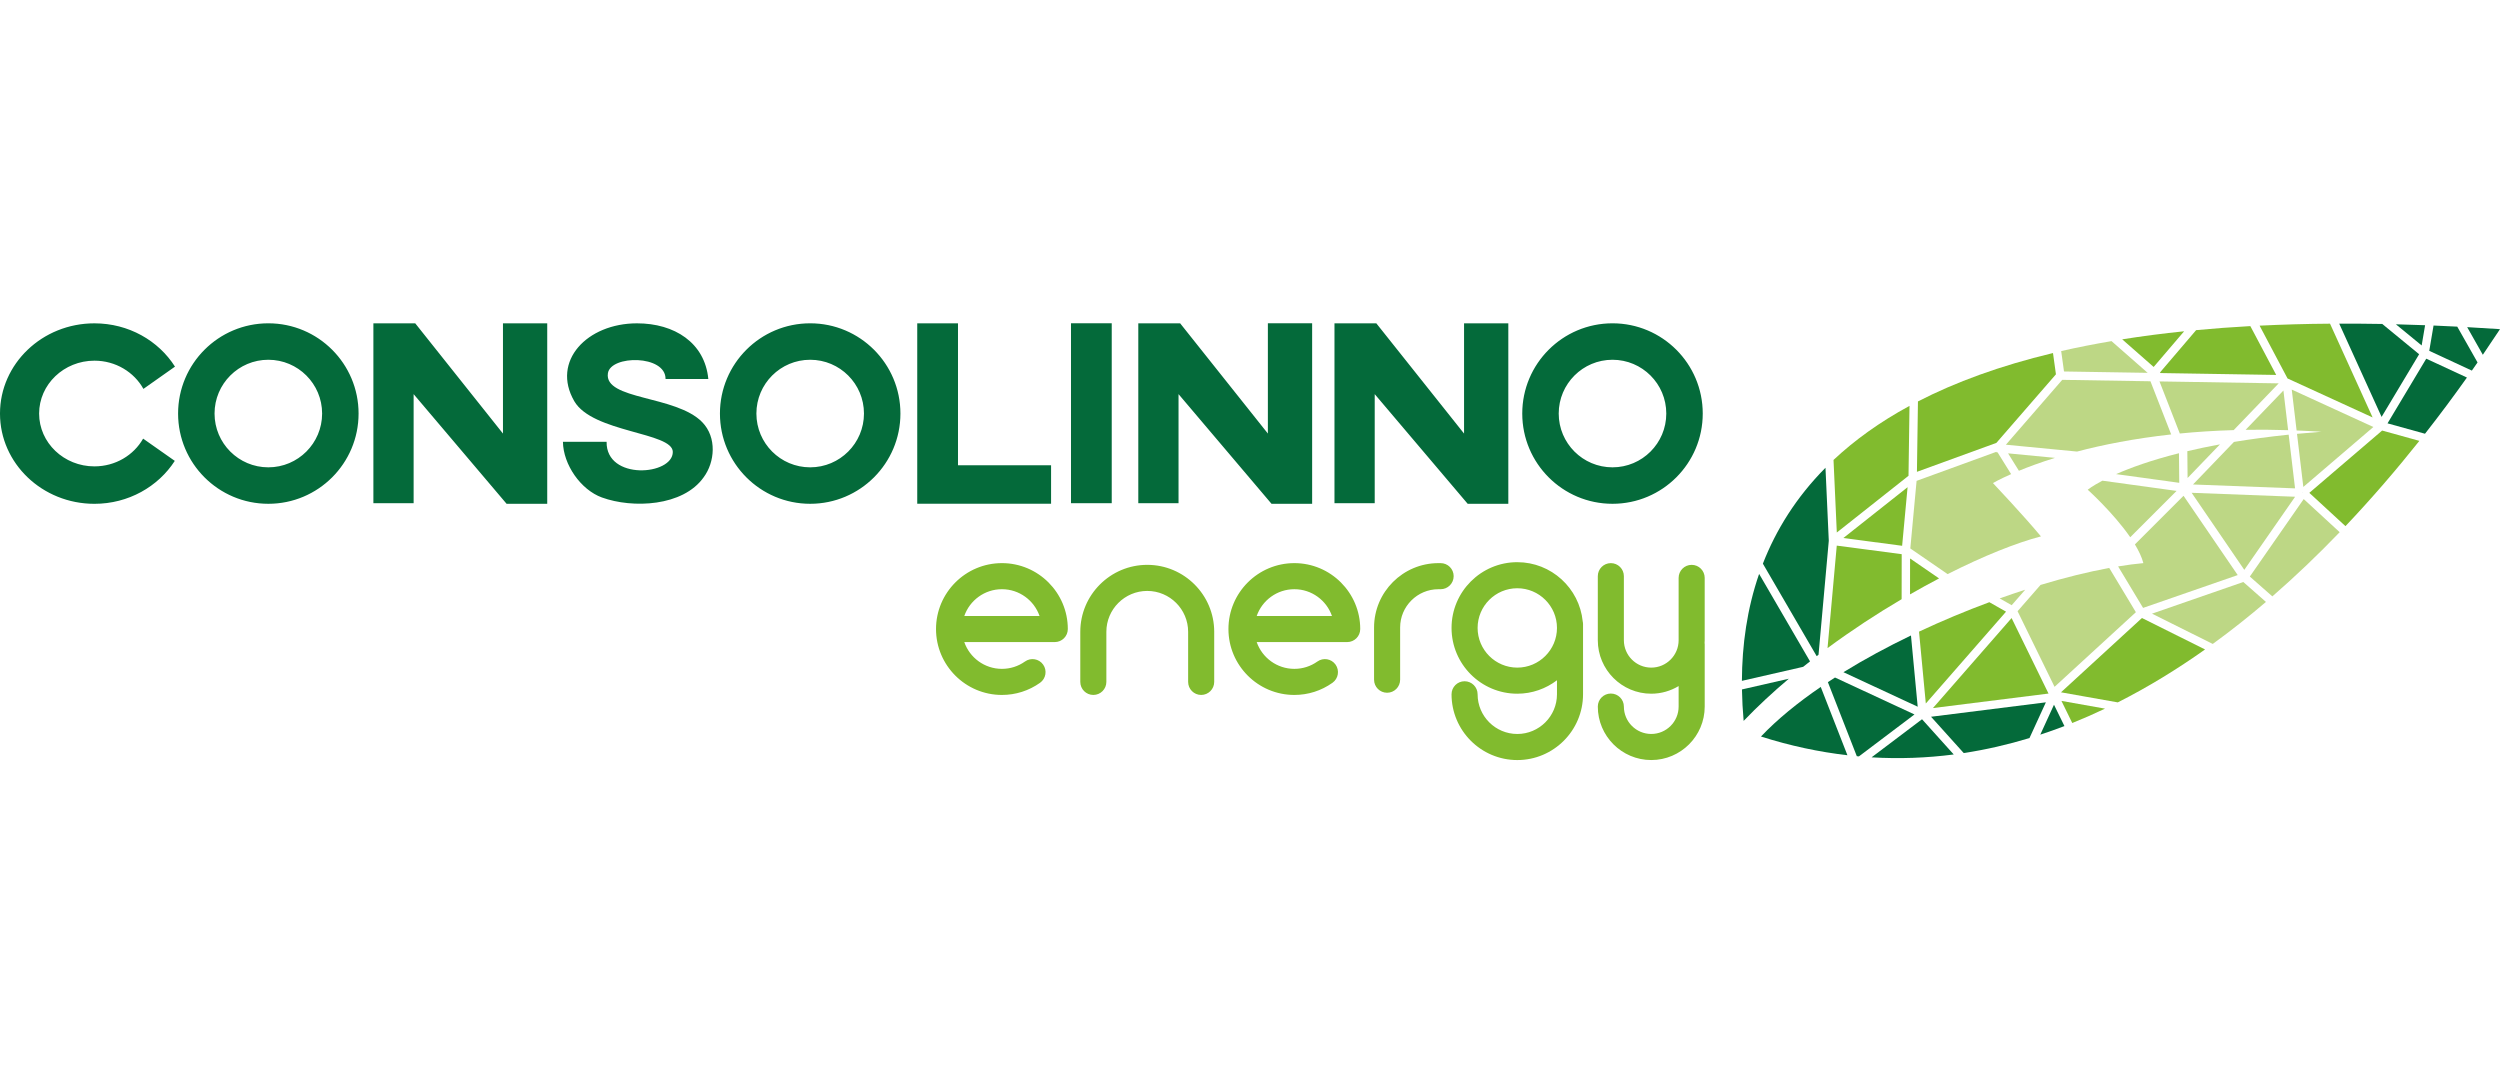 <?xml version="1.0" encoding="UTF-8"?>
<svg id="uuid-4aa6b540-7cda-4942-9369-5f524ee6d42d" data-name="Farbig" xmlns="http://www.w3.org/2000/svg" viewBox="0 0 300 130">
  <defs>
    <style>
      .uuid-6b07c007-6eb0-4b55-bc21-7183f545e752 {
        fill: #046a3a;
      }

      .uuid-80860d92-da62-4aa8-bc5d-c029eb525f5a {
        fill: #bdd785;
      }

      .uuid-e53fba6e-9d8a-4e35-811b-cba5baf87c26 {
        fill: #81bb2e;
      }
    </style>
  </defs>
  <path class="uuid-6b07c007-6eb0-4b55-bc21-7183f545e752" d="M72.231,59.698c-2.546-.926-4.642-3.947-4.679-6.68,0,0,5.24,0,5.24,0-.072,4.684,7.968,4.032,7.944,1.207-.02-2.366-9.629-2.297-11.823-6.082-2.785-4.808,1.537-9.343,7.528-9.343,4.488,0,8.137,2.318,8.557,6.679,0,0-5.132,0-5.132,0,.024-2.916-6.597-2.893-6.919-.683-.47,3.224,8.15,2.62,11.313,5.855,1.794,1.835,1.524,4.818.179,6.623-2.48,3.511-8.533,3.76-12.208,2.423ZM114.959,55.831h11.17v4.616h-16.06v-21.646h4.89v17.031ZM11.332,55.966c-3.665,0-6.638-2.839-6.638-6.337s2.973-6.348,6.638-6.348c2.548,0,4.761,1.375,5.878,3.386l3.788-2.671c-1.978-3.118-5.565-5.196-9.667-5.196-6.258,0-11.332,4.85-11.332,10.829s5.074,10.829,11.332,10.829c4.079,0,7.655-2.068,9.644-5.152l-3.8-2.671c-1.129,1.989-3.319,3.33-5.845,3.33ZM32.2,38.797c-5.981,0-10.829,4.849-10.829,10.829s4.848,10.829,10.829,10.829,10.829-4.849,10.829-10.829-4.848-10.829-10.829-10.829ZM32.2,56.08c-3.565,0-6.454-2.89-6.454-6.454s2.89-6.454,6.454-6.454,6.454,2.89,6.454,6.454-2.89,6.454-6.454,6.454ZM49.635,60.383v-13.087l11.156,13.159h4.877v-21.659h-5.312v13.232l-10.527-13.228h-5.022v21.582h4.829ZM97.222,38.797c-5.981,0-10.829,4.849-10.829,10.829s4.848,10.829,10.829,10.829,10.829-4.849,10.829-10.829-4.848-10.829-10.829-10.829ZM97.222,56.08c-3.565,0-6.454-2.89-6.454-6.454s2.89-6.454,6.454-6.454,6.454,2.89,6.454,6.454-2.89,6.454-6.454,6.454ZM141.424,60.381v-13.087l11.156,13.159h4.877v-21.659h-5.312v13.232l-10.527-13.228h-5.022v21.582h4.829ZM164.966,60.383v-13.087l11.156,13.159h4.877v-21.659h-5.312v13.232l-10.527-13.228h-5.022v21.582h4.829ZM193.5,38.797c-5.981,0-10.829,4.849-10.829,10.829s4.848,10.829,10.829,10.829,10.829-4.849,10.829-10.829-4.848-10.829-10.829-10.829ZM193.5,56.08c-3.565,0-6.454-2.89-6.454-6.454s2.89-6.454,6.454-6.454,6.454,2.89,6.454,6.454-2.89,6.454-6.454,6.454ZM133.408,38.795h-4.889v21.588h4.889v-21.588Z"/>
  <path class="uuid-e53fba6e-9d8a-4e35-811b-cba5baf87c26" d="M120.23,67.575c-4.36,0-7.908,3.548-7.908,7.909s3.547,7.909,7.908,7.909c1.652,0,3.235-.505,4.578-1.46.704-.5.869-1.477.369-2.182-.501-.705-1.478-.871-2.182-.368-.81.575-1.767.88-2.765.88-2.087,0-3.867-1.346-4.516-3.214h10.86c.864,0,1.564-.701,1.564-1.565,0-4.361-3.547-7.909-7.908-7.909ZM115.714,73.919c.649-1.868,2.429-3.214,4.516-3.214s3.867,1.346,4.517,3.214h-9.033ZM145.705,75.817v6.011c0,.864-.7,1.565-1.564,1.565s-1.564-.701-1.564-1.565v-6.011c0-2.705-2.201-4.906-4.906-4.906s-4.907,2.2-4.907,4.906v6.011c0,.864-.7,1.565-1.564,1.565s-1.564-.701-1.564-1.565v-6.011c0-4.431,3.605-8.036,8.036-8.036s8.035,3.605,8.035,8.036ZM155.321,67.575c-4.361,0-7.908,3.548-7.908,7.909s3.547,7.909,7.908,7.909c1.652,0,3.235-.505,4.578-1.46.704-.5.869-1.477.369-2.182-.501-.705-1.478-.871-2.182-.368-.81.575-1.766.88-2.765.88-2.088,0-3.867-1.346-4.517-3.214h10.86c.864,0,1.564-.701,1.564-1.565,0-4.361-3.547-7.909-7.908-7.909ZM150.804,73.919c.649-1.868,2.429-3.214,4.517-3.214s3.867,1.346,4.516,3.214h-9.033ZM174.439,69.14c0,.864-.7,1.565-1.564,1.565h-.264c-2.534,0-4.595,2.06-4.595,4.595v6.264c0,.864-.7,1.565-1.564,1.565s-1.564-.701-1.564-1.565v-6.264c0-4.26,3.465-7.725,7.724-7.725h.264c.864,0,1.564.701,1.564,1.565ZM182.075,67.461c-4.351,0-7.89,3.54-7.89,7.892s3.54,7.892,7.89,7.892c1.789,0,3.436-.606,4.762-1.614v1.684c0,2.626-2.136,4.762-4.762,4.762s-4.762-2.136-4.762-4.762c0-.864-.7-1.565-1.564-1.565s-1.564.701-1.564,1.565c0,4.351,3.54,7.892,7.89,7.892s7.89-3.54,7.89-7.892v-8.413c0-.118-.015-.232-.04-.343-.4-3.98-3.768-7.097-7.85-7.097ZM182.075,80.114c-2.625,0-4.762-2.136-4.762-4.762s2.136-4.762,4.762-4.762,4.762,2.136,4.762,4.762-2.136,4.762-4.762,4.762ZM204.565,76.829c0,.107-.011.213-.016.319.006.053.016.105.016.16v7.482c0,3.537-2.877,6.415-6.414,6.415s-6.414-2.878-6.414-6.415c0-.864.7-1.565,1.564-1.565s1.564.701,1.564,1.565c0,1.812,1.474,3.285,3.285,3.285s3.285-1.473,3.285-3.285v-2.462c-.962.577-2.084.916-3.285.916-3.537,0-6.414-2.878-6.414-6.415v-7.689c0-.864.7-1.565,1.564-1.565s1.564.701,1.564,1.565v7.689c0,1.812,1.474,3.285,3.285,3.285s3.285-1.473,3.285-3.285v-7.482c0-.864.7-1.565,1.564-1.565s1.564.701,1.564,1.565v7.482Z"/>
  <g>
    <path class="uuid-80860d92-da62-4aa8-bc5d-c029eb525f5a" d="M256.305,73.464l-3.197-5.31c-2.533.466-5.324,1.156-8.246,2.039l-2.754,3.152,4.438,9.074,9.759-8.955Z"/>
    <path class="uuid-80860d92-da62-4aa8-bc5d-c029eb525f5a" d="M268.525,69.009l-6.5-9.514-5.836,5.835c.465.771.831,1.536,1.016,2.245-.949.085-1.968.221-3.032.395l2.997,4.978,11.355-3.939Z"/>
    <path class="uuid-80860d92-da62-4aa8-bc5d-c029eb525f5a" d="M243.027,70.765c-1.012.327-2.035.676-3.065,1.044l1.439.817,1.626-1.861Z"/>
    <polygon class="uuid-e53fba6e-9d8a-4e35-811b-cba5baf87c26" points="245.823 83.227 241.391 74.167 231.954 84.968 245.823 83.227"/>
    <path class="uuid-e53fba6e-9d8a-4e35-811b-cba5baf87c26" d="M258.439,44.035l3.657-4.282c-2.595.268-5.07.592-7.432.968l3.775,3.314Z"/>
    <path class="uuid-80860d92-da62-4aa8-bc5d-c029eb525f5a" d="M262.48,54.141l.031,3.219,3.885-4.037c-1.415.26-2.719.535-3.916.818Z"/>
    <path class="uuid-e53fba6e-9d8a-4e35-811b-cba5baf87c26" d="M259.195,44.699l.077.068,13.872.225-3.103-5.86c-2.248.123-4.411.287-6.506.484l-4.34,5.083Z"/>
    <path class="uuid-e53fba6e-9d8a-4e35-811b-cba5baf87c26" d="M279.604,38.841c-2.934.022-5.746.104-8.454.237l3.354,6.336,10.21,4.679-5.111-11.252Z"/>
    <path class="uuid-80860d92-da62-4aa8-bc5d-c029eb525f5a" d="M259.14,45.771l2.437,6.25c2.018-.199,4.177-.339,6.465-.408l5.399-5.61-14.301-.232Z"/>
    <path class="uuid-80860d92-da62-4aa8-bc5d-c029eb525f5a" d="M274.576,51.621l-.566-4.758-4.536,4.713c1.633-.026,3.338-.011,5.102.045Z"/>
    <path class="uuid-80860d92-da62-4aa8-bc5d-c029eb525f5a" d="M247.468,45.581l-6.761,7.785,8.537.822c3.069-.809,6.839-1.564,11.297-2.056l-2.487-6.379-10.585-.172Z"/>
    <path class="uuid-6b07c007-6eb0-4b55-bc21-7183f545e752" d="M230.124,84.806l-.808-8.547c-2.824,1.361-5.562,2.838-8.104,4.405l8.912,4.142Z"/>
    <path class="uuid-e53fba6e-9d8a-4e35-811b-cba5baf87c26" d="M229.21,67.017l-.007,4.309c1.176-.673,2.344-1.322,3.485-1.916l-3.477-2.393Z"/>
    <path class="uuid-6b07c007-6eb0-4b55-bc21-7183f545e752" d="M220.2,81.303c-.287.184-.574.368-.855.554l3.472,8.888c.084.008.168.015.252.023l6.667-5.033-9.536-4.432Z"/>
    <path class="uuid-e53fba6e-9d8a-4e35-811b-cba5baf87c26" d="M228.205,66.502l-7.793-1.028-1.107,12.296c2.919-2.154,5.932-4.129,8.891-5.867l.009-5.402Z"/>
    <path class="uuid-80860d92-da62-4aa8-bc5d-c029eb525f5a" d="M284.805,51.24l-9.796-4.49.584,4.906c.972.04,1.956.088,2.966.155-1.009.075-1.974.16-2.918.25l.758,6.372,8.406-7.194Z"/>
    <polygon class="uuid-6b07c007-6eb0-4b55-bc21-7183f545e752" points="276.362 59.128 276.326 59.086 276.306 59.089 276.362 59.128"/>
    <path class="uuid-80860d92-da62-4aa8-bc5d-c029eb525f5a" d="M240.969,54.403l1.301,2.09c1.134-.467,2.58-1.004,4.331-1.549l-5.632-.542Z"/>
    <path class="uuid-80860d92-da62-4aa8-bc5d-c029eb525f5a" d="M261.51,57.938l-.034-3.551c-3.366.849-5.82,1.746-7.544,2.507l7.577,1.044Z"/>
    <polygon class="uuid-e53fba6e-9d8a-4e35-811b-cba5baf87c26" points="228.256 65.494 228.91 58.464 221.202 64.563 228.256 65.494"/>
    <path class="uuid-80860d92-da62-4aa8-bc5d-c029eb525f5a" d="M252.29,57.681c-1.239.653-1.764,1.084-1.764,1.084,0,0,3.084,2.776,5.102,5.703l5.561-5.56-8.899-1.226Z"/>
    <path class="uuid-80860d92-da62-4aa8-bc5d-c029eb525f5a" d="M239.153,57.968s.735-.435,2.181-1.074l-1.625-2.612-.145-.014.005-.053-9.578,3.488-.754,8.11,4.476,3.08c4.309-2.178,8.242-3.754,11.2-4.526-2.065-2.488-5.759-6.399-5.759-6.399Z"/>
    <path class="uuid-6b07c007-6eb0-4b55-bc21-7183f545e752" d="M243.538,88.567l1.966-4.287-13.779,1.73,3.923,4.357c2.679-.409,5.31-1.018,7.891-1.8Z"/>
    <path class="uuid-6b07c007-6eb0-4b55-bc21-7183f545e752" d="M294.87,39.197c-.957-.049-1.907-.094-2.844-.133l-.515,3.037,5.113,2.371c.23-.327.456-.652.681-.978l-2.435-4.297Z"/>
    <path class="uuid-6b07c007-6eb0-4b55-bc21-7183f545e752" d="M290.599,41.456l.412-2.43c-1.185-.045-2.354-.082-3.506-.11l3.094,2.54Z"/>
    <path class="uuid-6b07c007-6eb0-4b55-bc21-7183f545e752" d="M291.15,43.042l-4.647,7.759,4.497,1.247c1.772-2.259,3.45-4.515,5.032-6.742l-4.882-2.264Z"/>
    <path class="uuid-6b07c007-6eb0-4b55-bc21-7183f545e752" d="M296.059,39.257l1.879,3.316c.708-1.036,1.398-2.063,2.062-3.075-1.333-.09-2.644-.169-3.941-.24Z"/>
    <path class="uuid-80860d92-da62-4aa8-bc5d-c029eb525f5a" d="M247.681,44.578l10.038.163-4.336-3.807c-2.103.358-4.12.755-6.041,1.195l.339,2.449Z"/>
    <path class="uuid-6b07c007-6eb0-4b55-bc21-7183f545e752" d="M230.642,86.31l-6.053,4.571c3.349.199,6.638.074,9.859-.344l-3.805-4.227Z"/>
    <path class="uuid-6b07c007-6eb0-4b55-bc21-7183f545e752" d="M285.791,50.029l4.505-7.521-4.425-3.633c-1.763-.033-3.476-.041-5.163-.036l5.083,11.19Z"/>
    <path class="uuid-80860d92-da62-4aa8-bc5d-c029eb525f5a" d="M276.445,59.888l-6.465,9.299,2.702,2.379c2.815-2.449,5.512-5.034,8.08-7.702l-4.317-3.976Z"/>
    <path class="uuid-80860d92-da62-4aa8-bc5d-c029eb525f5a" d="M263.16,58.137l12.247.467-.767-6.445c-2.399.249-4.582.545-6.566.872l-4.914,5.106Z"/>
    <path class="uuid-6b07c007-6eb0-4b55-bc21-7183f545e752" d="M209.036,82.732c.022,1.266.089,2.526.201,3.777,1.675-1.755,3.506-3.442,5.418-5.062l-5.619,1.286Z"/>
    <path class="uuid-6b07c007-6eb0-4b55-bc21-7183f545e752" d="M218.489,82.432c-2.769,1.894-5.221,3.892-7.173,5.95,3.515,1.122,6.975,1.853,10.375,2.247l-3.202-8.197Z"/>
    <path class="uuid-e53fba6e-9d8a-4e35-811b-cba5baf87c26" d="M290.323,52.904l-4.467-1.239-8.737,7.477,4.337,3.995c3.159-3.331,6.12-6.777,8.867-10.232Z"/>
    <path class="uuid-6b07c007-6eb0-4b55-bc21-7183f545e752" d="M218.001,78.738c.074-.057.148-.113.222-.169l1.231-13.672-.397-8.764c-3.509,3.543-5.93,7.441-7.512,11.508l6.456,11.097Z"/>
    <path class="uuid-6b07c007-6eb0-4b55-bc21-7183f545e752" d="M216.378,80.02c.273-.219.549-.435.825-.652l-6.109-10.501c-1.447,4.188-2.048,8.532-2.065,12.835l7.349-1.682Z"/>
    <path class="uuid-e53fba6e-9d8a-4e35-811b-cba5baf87c26" d="M240.725,73.4l-2.003-1.137c-2.814,1.044-5.661,2.23-8.44,3.534l.815,8.624,9.628-11.021Z"/>
    <path class="uuid-e53fba6e-9d8a-4e35-811b-cba5baf87c26" d="M230.033,56.618l9.533-3.472,7.146-8.229-.353-2.553c-6.361,1.526-11.718,3.496-16.205,5.808l-.122,8.446Z"/>
    <path class="uuid-e53fba6e-9d8a-4e35-811b-cba5baf87c26" d="M220.416,63.903l8.605-6.809.12-8.389c-3.601,1.954-6.613,4.136-9.119,6.489l.395,8.709Z"/>
    <path class="uuid-80860d92-da62-4aa8-bc5d-c029eb525f5a" d="M269.198,69.84l-10.957,3.8,7.29,3.633c2.188-1.59,4.317-3.277,6.383-5.042l-2.716-2.391Z"/>
    <polygon class="uuid-80860d92-da62-4aa8-bc5d-c029eb525f5a" points="262.997 59.136 269.315 68.382 275.414 59.609 262.997 59.136"/>
    <path class="uuid-e53fba6e-9d8a-4e35-811b-cba5baf87c26" d="M257.034,74.161l-9.716,8.916,6.814,1.21c3.621-1.83,7.116-3.973,10.474-6.352l-7.573-3.774Z"/>
    <path class="uuid-6b07c007-6eb0-4b55-bc21-7183f545e752" d="M246.479,84.568l-1.646,3.59c.974-.319,1.941-.662,2.899-1.029l-1.253-2.561Z"/>
    <path class="uuid-e53fba6e-9d8a-4e35-811b-cba5baf87c26" d="M247.373,84.108l1.299,2.655c1.326-.531,2.636-1.109,3.931-1.726l-5.23-.929Z"/>
  </g>
</svg>